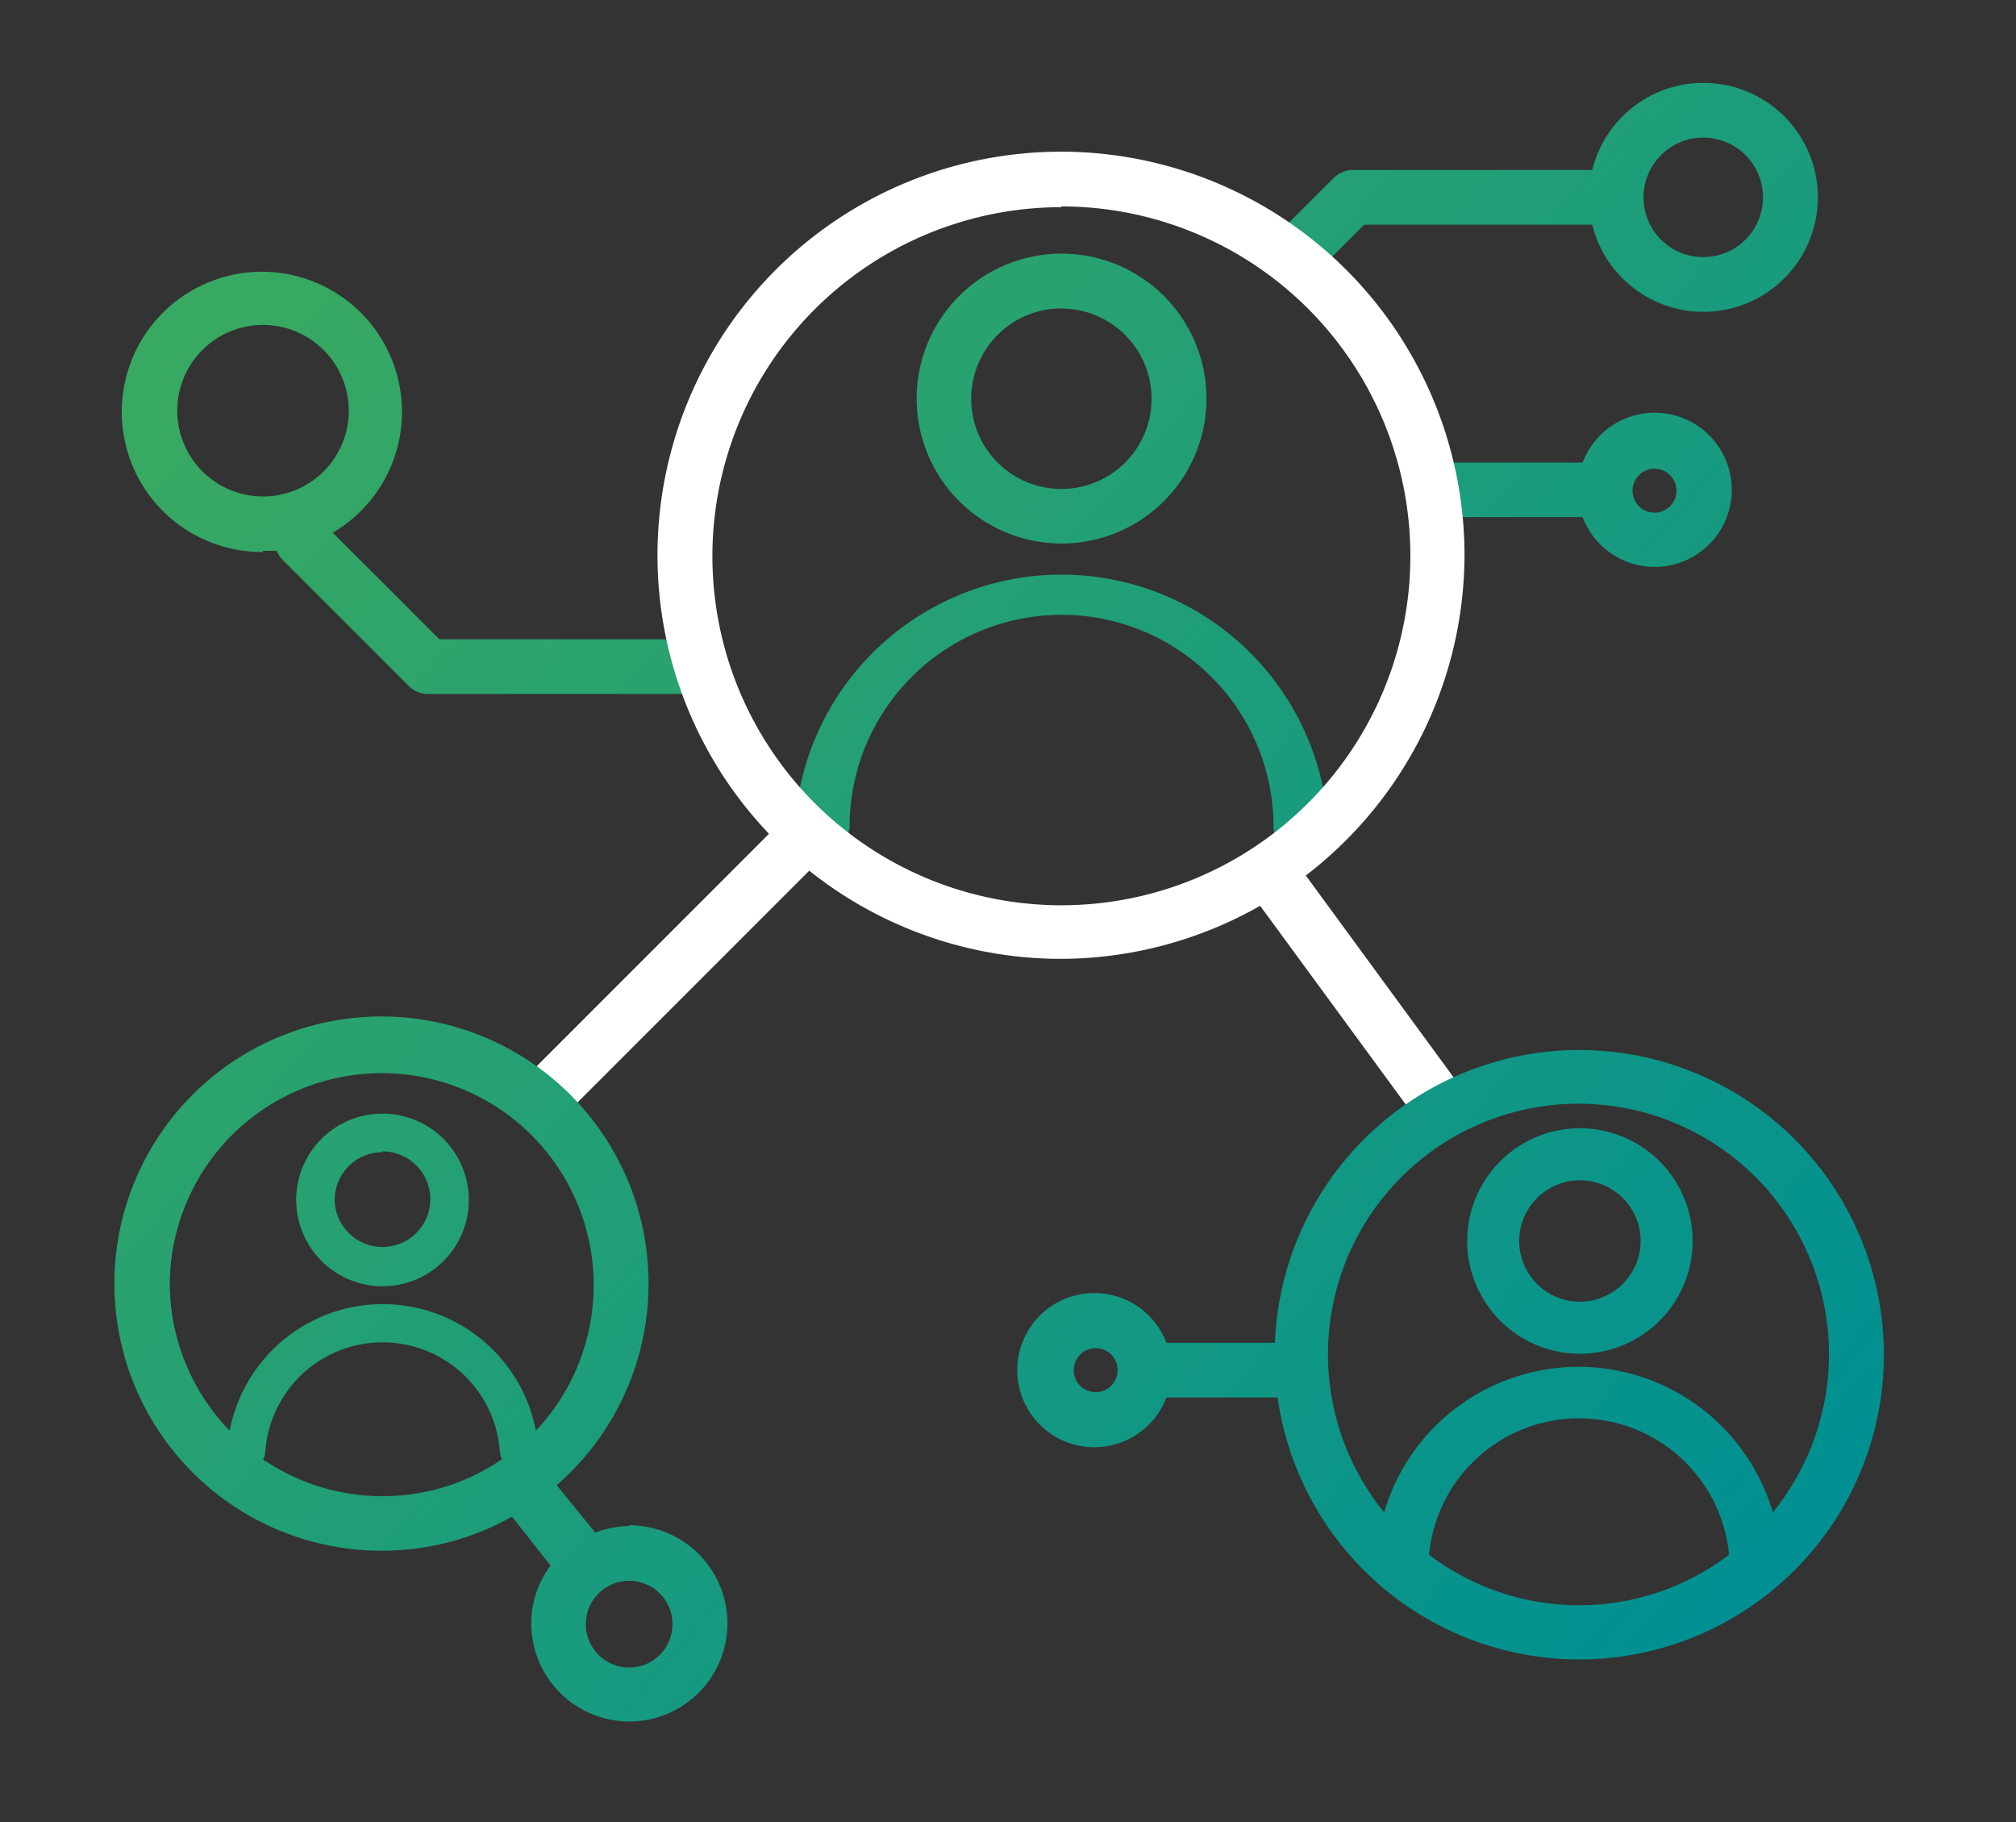 <?xml version="1.0" encoding="UTF-8"?> <svg xmlns="http://www.w3.org/2000/svg" xmlns:xlink="http://www.w3.org/1999/xlink" id="Ebene_1" data-name="Ebene 1" viewBox="0 0 104.62 94.54"><rect x="0" y="0" width="104.62" height="94.54" fill="#333333" stroke="none"/><defs><style>.cls-1{fill:#fff;}.cls-2{fill:url(#Unbenannter_Verlauf_10);}.cls-3{fill:url(#Unbenannter_Verlauf_10-2);}.cls-4{fill:url(#Unbenannter_Verlauf_10-3);}.cls-5{fill:url(#Unbenannter_Verlauf_10-4);}.cls-6{fill:url(#Unbenannter_Verlauf_10-5);}.cls-7{fill:url(#Unbenannter_Verlauf_10-6);}.cls-8{fill:url(#Unbenannter_Verlauf_10-7);}.cls-9{fill:url(#Unbenannter_Verlauf_10-8);}.cls-10{fill:url(#Unbenannter_Verlauf_10-9);}</style><linearGradient id="Unbenannter_Verlauf_10" x1="14.83" y1="14.82" x2="92.39" y2="83.04" gradientUnits="userSpaceOnUse"><stop offset="0" stop-color="#38a962"></stop><stop offset="1" stop-color="#009093"></stop></linearGradient><linearGradient id="Unbenannter_Verlauf_10-2" x1="11.1" y1="19.06" x2="88.65" y2="87.29" xlink:href="#Unbenannter_Verlauf_10"></linearGradient><linearGradient id="Unbenannter_Verlauf_10-3" x1="39.05" y1="-12.71" x2="116.6" y2="55.51" xlink:href="#Unbenannter_Verlauf_10"></linearGradient><linearGradient id="Unbenannter_Verlauf_10-4" x1="45.48" y1="-20.02" x2="123.03" y2="48.21" xlink:href="#Unbenannter_Verlauf_10"></linearGradient><linearGradient id="Unbenannter_Verlauf_10-5" x1="-8.65" y1="41.51" x2="68.91" y2="109.74" xlink:href="#Unbenannter_Verlauf_10"></linearGradient><linearGradient id="Unbenannter_Verlauf_10-6" x1="19.53" y1="9.48" x2="97.08" y2="77.7" xlink:href="#Unbenannter_Verlauf_10"></linearGradient><linearGradient id="Unbenannter_Verlauf_10-7" x1="-6.5" y1="39.07" x2="71.05" y2="107.3" xlink:href="#Unbenannter_Verlauf_10"></linearGradient><linearGradient id="Unbenannter_Verlauf_10-8" x1="19.68" y1="9.31" x2="97.24" y2="77.53" xlink:href="#Unbenannter_Verlauf_10"></linearGradient><linearGradient id="Unbenannter_Verlauf_10-9" x1="29.48" y1="-1.83" x2="107.04" y2="66.39" xlink:href="#Unbenannter_Verlauf_10"></linearGradient></defs><path class="cls-1" d="M28,58.59a1.42,1.42,0,0,1-1-2.42l13-13a1.42,1.42,0,0,1,2,2l-13,13A1.39,1.39,0,0,1,28,58.59Z"></path><path class="cls-1" d="M74.6,58.59A1.42,1.42,0,0,1,73.46,58L65.28,46.84a1.42,1.42,0,1,1,2.29-1.68l8.18,11.17a1.42,1.42,0,0,1-.31,2A1.39,1.39,0,0,1,74.6,58.59Z"></path><path class="cls-2" d="M82,54.48A15.82,15.82,0,0,0,66.16,69.67H60.53a4,4,0,1,0,0,2.84H66.3A15.81,15.81,0,1,0,82,54.48ZM56.82,72.23A1.14,1.14,0,1,1,58,71.09,1.14,1.14,0,0,1,56.82,72.23Zm17.34,8.44a7.82,7.82,0,0,1,15.57,0,12.88,12.88,0,0,1-15.57,0ZM92,78.47a10.51,10.51,0,0,0-20.17,0,13,13,0,1,1,20.17,0Z"></path><path class="cls-3" d="M13.65,28.58c.24,0,.47,0,.71,0a1.42,1.42,0,0,0,.31.47l6.54,6.54a1.42,1.42,0,0,0,1,.42H35.56a1.42,1.42,0,0,0,0-2.84H22.8l-5.53-5.53a7.27,7.27,0,1,0-3.62,1Zm0-11.72A4.45,4.45,0,1,1,9.2,21.3,4.44,4.44,0,0,1,13.65,16.86Z"></path><path class="cls-4" d="M82.13,24h-7a1.42,1.42,0,1,0,0,2.83h7a4,4,0,1,0,0-2.83ZM87,25.46a1.14,1.14,0,1,1-1.14-1.14A1.14,1.14,0,0,1,87,25.46Z"></path><path class="cls-5" d="M67.54,14.32a1.44,1.44,0,0,0,1-.41l2.25-2.25H82.63a5.94,5.94,0,1,0,0-2.84H70.21a1.42,1.42,0,0,0-1,.42L66.54,11.9a1.42,1.42,0,0,0,1,2.42ZM88.39,7.14a3.1,3.1,0,1,1-3.1,3.1A3.1,3.1,0,0,1,88.39,7.14Z"></path><path class="cls-6" d="M32.68,79.18a5.08,5.08,0,0,0-1.79.34l-2-2.46a13.86,13.86,0,1,0-9.08,3.4,13.68,13.68,0,0,0,6.76-1.77l2,2.54a5,5,0,0,0-1,3,5.09,5.09,0,1,0,5.08-5.09ZM8.81,66.59a11,11,0,1,1,19,7.64,8.09,8.09,0,0,0-15.89,0A11,11,0,0,1,8.81,66.59Zm4.84,9.13a.89.89,0,0,0,.12-.4,6.1,6.1,0,0,1,12.17,0,.94.94,0,0,0,.11.39,10.92,10.92,0,0,1-6.2,1.92A11,11,0,0,1,13.65,75.72Zm19,10.8a2.25,2.25,0,1,1,2.25-2.25A2.25,2.25,0,0,1,32.68,86.52Z"></path><path class="cls-7" d="M82,58.54a5.85,5.85,0,1,0,5.84,5.85A5.85,5.85,0,0,0,82,58.54Zm0,9a3.15,3.15,0,1,1,3.14-3.15A3.16,3.16,0,0,1,82,67.54Z"></path><path class="cls-8" d="M19.85,66.74a4.48,4.48,0,1,0-4.48-4.48A4.49,4.49,0,0,0,19.85,66.74Zm0-7a2.48,2.48,0,1,1-2.48,2.48A2.48,2.48,0,0,1,19.85,59.78Z"></path><path class="cls-9" d="M66.08,42.9a1.42,1.42,0,0,0,1.41,1.31h.11a1.43,1.43,0,0,0,1.31-1.52,13.86,13.86,0,0,0-27.65,0,1.42,1.42,0,0,0,1.31,1.52,1.44,1.44,0,0,0,1.52-1.31,11,11,0,0,1,22,0Z"></path><path class="cls-10" d="M55.08,28.2a7.52,7.52,0,1,0-7.51-7.51A7.52,7.52,0,0,0,55.08,28.2Zm0-12.19a4.68,4.68,0,1,1-4.68,4.68A4.69,4.69,0,0,1,55.08,16Z"></path><path class="cls-1" d="M55.08,49.75A20.94,20.94,0,1,1,76,28.81,21,21,0,0,1,55.08,49.75Zm0-39a18.11,18.11,0,1,0,18.11,18.1A18.12,18.12,0,0,0,55.08,10.71Z"></path></svg> 